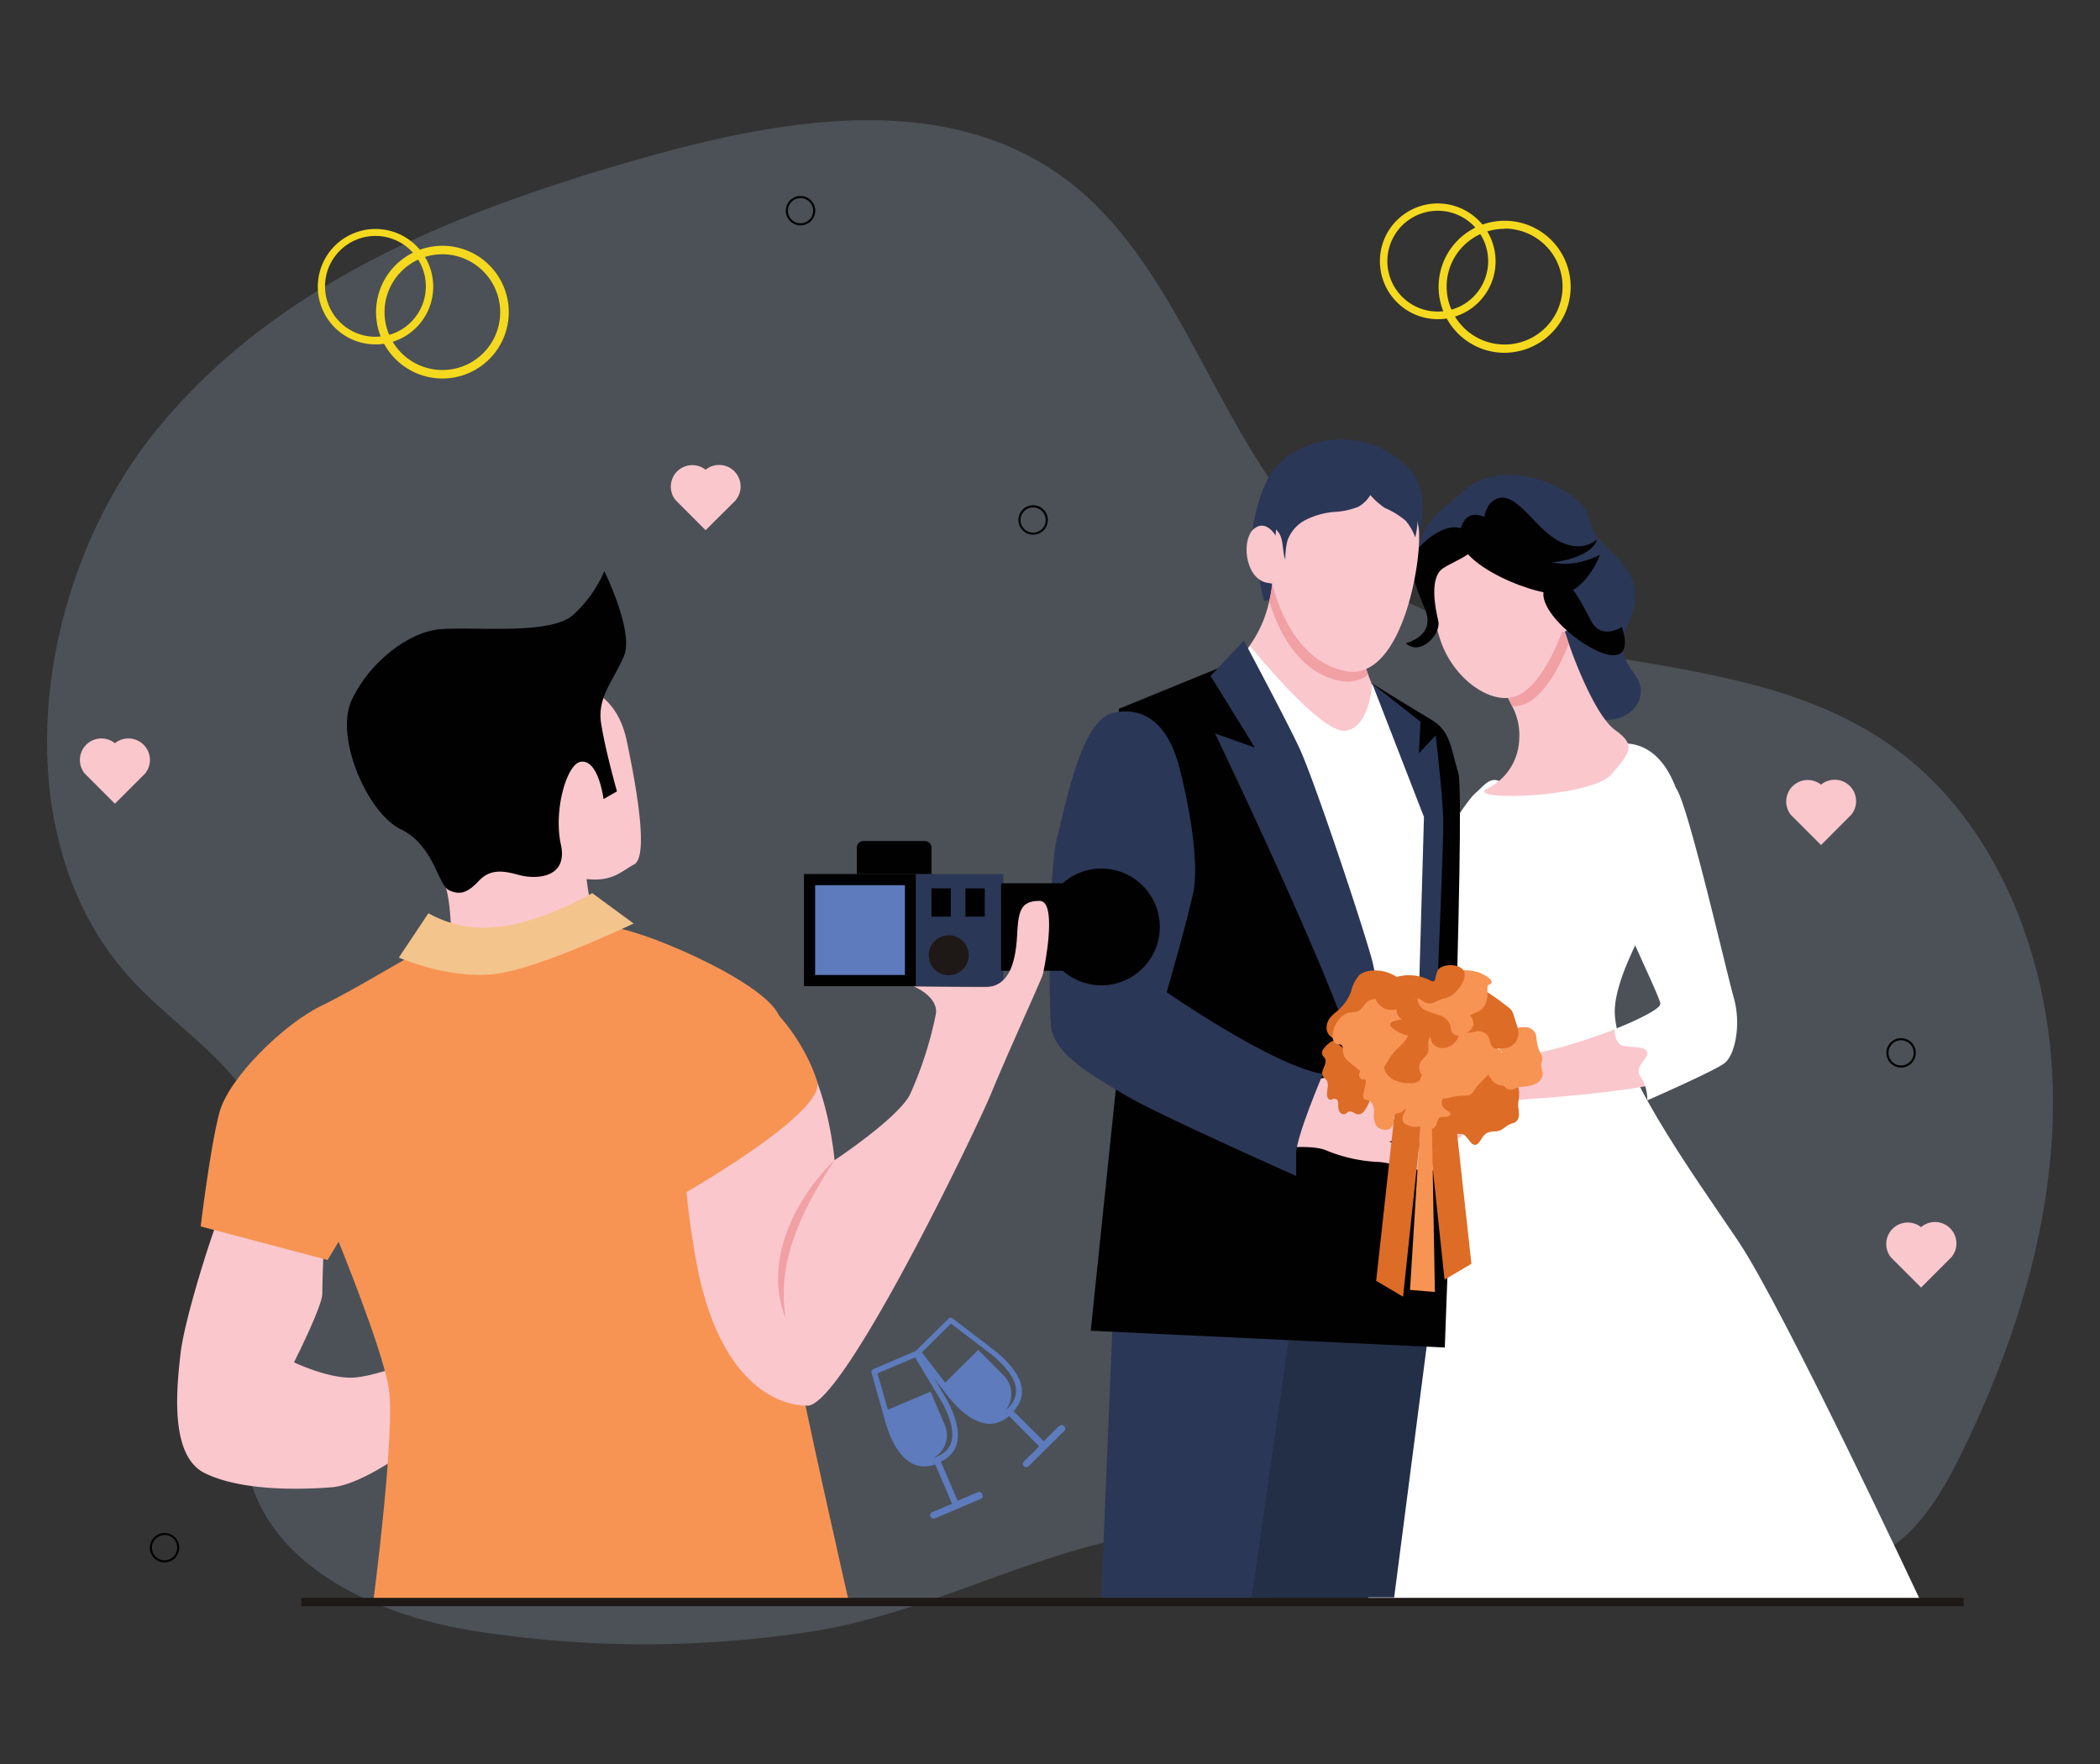 <?xml version="1.0" encoding="utf-8"?>
<svg xmlns="http://www.w3.org/2000/svg" data-name="Layer 1" id="Layer_1" viewBox="0 0 250 210">
  <rect x="0" y="0" width="250" height="210" fill="#333333" stroke="none"/>
  <defs>
    <style>.cls-2{fill:#2b3757}.cls-3{fill:#fff}.cls-4{fill:#fac7cd}.cls-5{fill:#f1a0a4}.cls-6{fill:#010101}.cls-8{fill:#dd6c27}.cls-9{fill:#f79454}.cls-11{fill:#5d7bbd}.cls-12{fill:#1e1917}.cls-13{fill:#f5d91e}</style>
  </defs>
  <path d="M214.33 187.39c3.36-.37 6.8-.84 9.79-2.55 4.48-2.56 7.31-7.51 9.66-12.37 6.51-13.44 11.08-28.38 10.58-43.56s-6.66-30.61-18.12-39.32c-19.66-15-49.16-7.32-67.7-23.89-13.17-11.78-17.15-32.91-30.95-43.81C113.3 10.6 93.55 14 76.46 18.83c-21.31 6.08-43.29 14.46-57.87 32.41S0 99.31 15.45 116.39c4.44 4.91 10.14 8.46 14 14a27.11 27.11 0 0 1 4.51 18.38c-1 8.31-5.73 16.11-4.76 24.42 1.52 13 15.51 19.15 27.44 21a131.16 131.16 0 0 0 39.46.12c12.91-1.91 24.31-8.24 36.76-11 11.63-2.56 24.49 2.79 36.21 4.06a210.44 210.44 0 0 0 45.26.02Z" style="fill:#abc8e9;opacity:.2"/>
  <path class="cls-2" d="M173.85 58.82c-1.45 1.44-7 4.24-4.24 10.26s18.25 16.49 21.48 16.62 5.33-2.8 3.65-5.21-2.05-3.35-1.16-5.55 2.15-4.9-.52-7.94-3.09-2.37-3.93-5.51-10.13-7.79-15.28-2.67Z"/>
  <path class="cls-3" d="M179.09 93.38c-1.57-1.32-2.35.14-3.46 1.05s-6.42 8.93-5.93 12 1.85 6.67 2.37 10.43-2.35 29.1-3 32.4-6.26 41.46-6.26 41.46h65.89s-16.35-34.92-21.79-43-15.18-21.45-14.66-27.84 8.48-17.06 8.43-20-1.34-10.84-6.82-11.36-14.77 4.86-14.77 4.86Z"/>
  <path class="cls-4" d="M193.28 122.12s-7.57 3.19-13.25 3.68-11.55 1-10.82 3.42 2.41 5.13 5.2 4.18 4.4-2.37 7.33-2.54 13.12-1.05 15.66-1.92.95-4.64.95-4.64Z"/>
  <path class="cls-3" d="M189.92 98.7c-.29 4.34 7.85 19.94 7.74 20.83s-5.44 3-5.44 3-.09 1.8 1.17 2 2.72.07 2.72.84-1.64 1.71-.8 2.79a5.14 5.14 0 0 1 .8 2.83s8-3.49 9.21-4.44 2-4.53 1.08-7.78-5.49-23.18-6.85-24.89-9.23-1.26-9.63 4.82Z"/>
  <path class="cls-4" d="M191.8 92.21c-2.46 2.78-17.48 3.2-14.76 1.68a6.77 6.77 0 0 0 3.82-5.89 7.31 7.31 0 0 0-.85-3.94c-.45-.94-1-2-1.71-3.23 0 0 6.7-10.26 7.69-6.65.19.69.45 1.51.76 2.41 1.32 3.81 3.57 8.91 5.52 10.31 2.41 1.76 1.99 2.54-.47 5.31Z"/>
  <path class="cls-5" d="M186.75 76.62c-.48 1.28-2.26 5.56-4.81 7a3.58 3.58 0 0 1-1.93.45c-.45-.94-1-2-1.71-3.23 0 0 6.7-10.26 7.69-6.65.19.71.45 1.53.76 2.43Z"/>
  <path class="cls-4" d="M173.9 63.43c3.63-1.62 9.95 3.51 11 6s3.25 1 3.2 3.3a2.46 2.46 0 0 1-2.15 2.51s-1.95 5.67-4.95 7.4-8-1.63-9.56-6.55-2.82-10.31 2.46-12.66Z"/>
  <path class="cls-6" d="M173.78 63.32c-.9 3.86 9.68 8 12.46 7.33s4.24-4.6 4.24-4.6-3.9 2.1-6.86.42-8.62-8.54-9.84-3.15Z"/>
  <path class="cls-6" d="M177.57 59.76c-.86.71-2.25 4.34 2 6.38s10.31.06 10.52-1.93c0 0-1.76 1.83-4.78.05s-5.23-6.6-7.74-4.5ZM184 69.82c-1.6 2.38 4.41 7.54 7.5 8.12s1.57-3.3 1.57-3.3-2.41 1.63-3.66-.73-3.41-7.02-5.41-4.09ZM175.42 64.11c1 1.61-1.91 2.44-3.61 3.53s-.94 4.79-.58 6.31-2.14 4.24-3.87 2.62c0 0 3.61-.84 2.3-4s-2.14-5.34-1.09-6.91 4.91-4.66 6.85-1.55Z"/>
  <path class="cls-2" d="m132.58 154.58-1.49 35.59h20.31l6.72-33.29-25.54-2.3z"/>
  <path d="M149.01 190.17h16.96l4.43-34.19-16.4-.63-4.99 34.82z" style="fill:#232e47"/>
  <path class="cls-6" d="m133.27 125.48-3.42 32.94 42.15 2s2.51-65.38 1.61-68.38-.91-5-3.21-6.36-7.4-4.53-7.4-4.53l-16.26-2.3-13.54 5.53Z"/>
  <path class="cls-2" d="M167.46 55.51a11 11 0 0 0-10.67-2.8 9.45 9.45 0 0 0-5 3c-1.94 2.38-3.13 7.78-2.64 9.93s1.31 5.9 1.31 5.9 17.15-2.7 18.12-6.29 1.44-7.19-1-9.63ZM163.35 81.39s3.45 14.29 4 17 .35 35 .35 35l2.74.22s1.41-32.48 1.38-35.61-.91-10.46-.91-10.46l-2 2.14.2-3.76Z"/>
  <path class="cls-4" d="M165 87.33c0 6.19-19.32-7.3-19.32-7.3a14.3 14.3 0 0 0 5.41-8.44 16.39 16.39 0 0 0 .36-2.1s12 6.22 11.18 8.23a3.83 3.83 0 0 0 .25 2.6c.73 2.05 2.12 4.62 2.12 7.01Z"/>
  <path class="cls-5" d="M162.91 80.32a4.16 4.16 0 0 1-3.28.75c-5.55-1-7.83-7.12-8.51-9.48a16.39 16.39 0 0 0 .36-2.1s12 6.22 11.18 8.23a3.83 3.83 0 0 0 .25 2.6Z"/>
  <path class="cls-4" d="M162.6 55.88c-3.13-.69-10.42-.76-10.74 7.88 0 0-1.13-2-2.59-.8s-1.13 5.62 1.35 6.37l.86.16s1.84 9.12 8.75 10.41 9.26-14.25 8.62-17.27-1.85-5.78-6.25-6.75Z"/>
  <path class="cls-2" d="M161.69 60.34a9.12 9.12 0 0 1-2.94.61 9.29 9.29 0 0 0-3.27.92 4.44 4.44 0 0 0-2.21 2.48 9.12 9.12 0 0 0-.26 2.28c-.4-1.08-.15-2.4-.85-3.31-.41-.54-1.11-.86-1.36-1.48a2.54 2.54 0 0 1 .56-2.22l1.28-2a7 7 0 0 1 .75-1 5.4 5.4 0 0 1 1.26-.91 11 11 0 0 1 7.74-1.27 8.39 8.39 0 0 1 3.1 1.45 14.85 14.85 0 0 1 2.06 2.06 5.62 5.62 0 0 1 .84 1.16 5.55 5.55 0 0 1 .34 2.43 8.3 8.3 0 0 1-.25 2.44 6.45 6.45 0 0 0-1.13-1.98 10 10 0 0 0-2.5-1.54 8.58 8.58 0 0 1-1.71-1.52 4.08 4.08 0 0 1-1.45 1.4Z"/>
  <path class="cls-3" d="M148.83 76.91s8.41 10.47 11.34 10.09 3.18-5.64 3.18-5.64l6.17 15.9-1 35-5.41.82-3.7-26-11-29.61Z"/>
  <path class="cls-2" d="m148.07 76.25-3.95 4.22 5.27 8.53-4.74-1.68s16.57 34.52 17.06 40.55a44.94 44.94 0 0 0 1 7.85l2.57 1.24s-.52-17.64-2-22.88-6.94-21.49-8.58-25-6.63-12.83-6.63-12.83Z"/>
  <path class="cls-4" d="M155.64 128.45c3.21.24 5.48-1.78 7.19-2.3s5.58-1.68 6.17-.28-4.26 4-2.93 4.36 9.8-.07 9.67 1.32-.45 1.69-3.53 1.83-5.44-.47-6-.19l-.53.28s5.69.35 6.7.35 2.06-.28 2 .7-1.71 1.64-3.55 1.53-4.82-.45-5.41-.13a11.58 11.58 0 0 0 2.44.69c1 .11 4.68-.24 4.68.84s-.21 1.92-2.66 1.88-4-.9-5.75-1A18.31 18.31 0 0 1 158 137c-1.67-.81-6-.28-6-.28Z"/>
  <path class="cls-2" d="M157.49 127.86s-3.18 7.43-3.18 9.45V140s-16.81-7.47-20.31-9.6-8.65-4.81-8.9-8.37-.28-18.49.74-22.3 2.82-14 6.66-14.86 6.6 1.5 7.89 6.45 2.37 11.52 1.67 14.9-3.17 11.9-3.17 11.9 12.56 8.73 18.6 9.74Z"/>
  <path class="cls-8" d="m166.62 127.13-2.79 25.35 3.2 1.89 2.98-28.04-3.39.8z"/>
  <path class="cls-8" d="m172.38 125.09 2.79 25.36-3.2 1.89-2.98-28.04 3.39.79z"/>
  <path class="cls-9" d="m169.34 129.72-1.48 23.84 2.96.25-.43-24.05-1.05-.04z"/>
  <path class="cls-9" d="M166.52 130a1.33 1.33 0 0 0 1.29 1.13c-.22.48-.45 1-.68 1.44a1.15 1.15 0 0 0-.16.8.82.82 0 0 0 .36.44 2 2 0 0 0 1.86.21c.2-.08.42-.2.62-.11s.27.39.48.49.63-.22.72-.56.18-.76.51-.87a2.34 2.34 0 0 1 .53 0 .93.93 0 0 0 .9-.83 2.37 2.37 0 0 0-.32-1.08 1.07 1.07 0 0 1 0-1.08c.09-.11.22-.2.23-.33a.46.46 0 0 0-.11-.32 3.34 3.34 0 0 0-.67-.78 1.45 1.45 0 0 0-.9-.23c-.47-.06-.35.06-.76-.24s-.63-.52-1.26-.38c-1.09.23-2.87.83-2.64 2.3Z"/>
  <path class="cls-8" d="M161.7 126.29a3.68 3.68 0 0 1 .71 1 4.73 4.73 0 0 1 .3 1c.11.54.23 1.07.35 1.61a2.83 2.83 0 0 1 .09.65 2.77 2.77 0 0 1-.44 1.23 2.51 2.51 0 0 1-.43.63.84.84 0 0 1-.7.24c-.34-.07-.63-.42-1-.31-.16 0-.26.2-.41.27a.57.57 0 0 1-.69-.26 1.37 1.37 0 0 1-.17-.77c0-.3 0-.68-.31-.76s-.45.14-.68.09-.3-.27-.33-.48c-.08-.62.29-1.34-.08-1.85-.13-.17-.32-.28-.42-.47-.36-.64.59-1.46.24-2.11a3.91 3.91 0 0 1-.3-.41.68.68 0 0 1 .06-.62 3.23 3.23 0 0 1 1.06-1c.38-.18.57.08.81.35.74.68 1.64 1.24 2.34 1.97ZM176.68 126.39c-.63.24-.76 1.09-1.25 1.55s-1.33.49-1.87.94a1.39 1.39 0 0 0-.5 1.16 2 2 0 0 0-1.14.55 1 1 0 0 0-.15 1.19c.22.32.66.43.89.75a1.85 1.85 0 0 1 .16 1.24 1.14 1.14 0 0 0 .42 1.14c.31.16.7 0 1 .16s.6.64.91 1a.65.65 0 0 0 .5.22.71.71 0 0 0 .44-.3c.31-.4.51-.92 1-1.14s.94-.1 1.39-.24.93-.68 1.47-.85a2.65 2.65 0 0 0 .37-.12 1 1 0 0 0 .5-.8 4.72 4.72 0 0 0-.07-1c-.08-.76.26-1.64 0-2.34a3.85 3.85 0 0 0-.76-1.18 15 15 0 0 0-1.37-1.13c-.54-.41-1.27-1.07-1.94-.8Z"/>
  <path class="cls-9" d="M166.83 127.87c-.21 0-.41.08-.62.09a1 1 0 0 1-.81-.38c-.25-.32-.31-.82-.68-1s-.74 0-1.12 0a4 4 0 0 0-.69 0 1.4 1.4 0 0 0-.83.69 1.36 1.36 0 0 0-.27.67.5.5 0 0 0 .36.55 1.25 1.25 0 0 1 .29 0c.17.09.15.33.12.51-.09.41-.17.81-.26 1.21a.68.68 0 0 0 .05.56c.13.16.36.16.55.23.53.19.67.87.66 1.43a2.43 2.43 0 0 0 .29 1.61 1.33 1.33 0 0 0 .92.45 1.06 1.06 0 0 0 .66-.11 1.32 1.32 0 0 0 .49-1.16.73.73 0 0 1 .18-.59c.14-.11.34-.1.51-.16.32-.1.54-.43.87-.49h.37a.75.75 0 0 0 .44-.58 2 2 0 0 0-.51-1.85 1.11 1.11 0 0 1-.31-.38c-.11-.31.19-.54.1-.83a.86.86 0 0 0-.76-.47ZM178.82 123.67a1.61 1.61 0 0 0-.37.82.76.76 0 0 0 .4.76 3.42 3.42 0 0 0-1.41.47 1.33 1.33 0 0 0-.69.9 1.7 1.7 0 0 0 .23.9 5.19 5.19 0 0 0 .63 1.07 1.71 1.71 0 0 0 1 .62 1.16 1.16 0 0 1 .41.09 1.18 1.18 0 0 1 .21.18.94.94 0 0 0 .91.2 3.12 3.12 0 0 0 .42-.18 2.82 2.82 0 0 1 .77-.13 3.87 3.87 0 0 0 1.54-.37 1.42 1.42 0 0 0 .79-1.28 6 6 0 0 1-.19-1c0-.23.14-.44.14-.67a1.51 1.51 0 0 0-.2-.61 5.09 5.09 0 0 1-.48-1.67 2.86 2.86 0 0 0-.13-.72 1.35 1.35 0 0 0-.87-.73 3.12 3.12 0 0 0-3.11 1.35Z"/>
  <path class="cls-8" d="M170.27 123.16a1 1 0 0 0-.78-.54 3 3 0 0 1-.42 0 1.66 1.66 0 0 1-.57-.34 2.25 2.25 0 0 0-1.54-.14 3.14 3.14 0 0 0-1.28.43 2.56 2.56 0 0 0-.63.72 5.29 5.29 0 0 0-.67 1.63 1.58 1.58 0 0 0 0 .94c.07.16.19.3.25.46a3.88 3.88 0 0 1 .14.77 2.17 2.17 0 0 0 1.26 1.51 4.48 4.48 0 0 0 2 .35 1.2 1.2 0 0 0 .91-.28c.2-.21.23-.54.39-.79s.57-.45.83-.7a2.48 2.48 0 0 0 .57-1.13c.22-.7 0-1-.17-1.66a5.4 5.4 0 0 0-.29-1.23ZM157.93 122.45a1.94 1.94 0 0 1 .5-1.39 7.58 7.58 0 0 1 .84-.76 5.7 5.7 0 0 0 1.57-2.24 4.51 4.51 0 0 1 1-2 2.38 2.38 0 0 1 1.16-.47 4.56 4.56 0 0 1 3.25.7c.36.23.72.61.64 1s-.67.69-1.14.84a9.53 9.53 0 0 0-2.43 1.16 1.19 1.19 0 0 0-.38.36 1.26 1.26 0 0 0 0 .77 3.92 3.92 0 0 1-.22 2.56 2.25 2.25 0 0 1-1.56 1.1c-.77.14-1.3-.28-2-.39a1.32 1.32 0 0 1-1.23-1.24ZM173.55 119.89a.37.37 0 0 0 0 .29c.06.12.23.15.28.28a.41.41 0 0 1 0 .19 8.37 8.37 0 0 1-.48 1 1.26 1.26 0 0 0-.06 1.07 2.57 2.57 0 0 0 .47.52 11 11 0 0 0 .87.93 3 3 0 0 0 .81.39l1.2.44a1.71 1.71 0 0 0 .62.15 4.81 4.81 0 0 0 1.09-.31c.31-.07.64 0 1-.09a1.79 1.79 0 0 0 1.42-1.61 3.61 3.61 0 0 0-.23-1.21l-.33-1.05a2.56 2.56 0 0 0-.24-.57 2.39 2.39 0 0 0-.49-.46c-.57-.45-1.15-.9-1.76-1.3-.46-.3-1.12-.82-1.71-.73a4.19 4.19 0 0 0-1.37.72 2.67 2.67 0 0 0-1.09 1.35Z"/>
  <path class="cls-9" d="M164.05 127.43c-.29.07-.6 0-.89.07a5.89 5.89 0 0 1-.71.13 1.73 1.73 0 0 1-1-.52l-.76-.62a3 3 0 0 1-.56-.56 1.67 1.67 0 0 1-.26-.87c0-.25 0-.57-.24-.69a1.68 1.68 0 0 0-.39-.07c-.45-.09-.62-.61-.61-1a3.31 3.31 0 0 1 .72-1.86 2.21 2.21 0 0 1 1.32-.91 5.39 5.39 0 0 0 .91-.11c.6-.22.8-.94 1.34-1.27a2.32 2.32 0 0 1 1.26-.24 3.28 3.28 0 0 1 1.4.18 2.57 2.57 0 0 1 1 .88 10 10 0 0 1 1 1.56 2.14 2.14 0 0 1 .29.87 1.75 1.75 0 0 1-.22.89c-.45.94-1.31 1.45-1.94 2.26-.51.59-.71 1.67-1.66 1.88ZM170.5 123.23c.44-.25 1 0 1.48-.27.16-.09.29-.25.46-.34a1 1 0 0 1 .78 0 7 7 0 0 0 .75.32 4.87 4.87 0 0 0 1.69-.15 1.49 1.49 0 0 1 1.49.55c.28.46.21 1.16.69 1.42.23.12.54.09.75.26s.18.69 0 1c-.72 1.49-2.18 2.48-3.14 3.83a1.36 1.36 0 0 1-.46.49 1.6 1.6 0 0 1-.58.09 8.15 8.15 0 0 0-1.77.21 2.37 2.37 0 0 1-1.44.06 1.78 1.78 0 0 1-.84-1 4.75 4.75 0 0 0-.58-1.2c-.17-.2-.38-.36-.54-.57a1.45 1.45 0 0 1-.18-1.38c.18-.42.57-.67.8-1 .48-.69-.22-1.83.64-2.32Z"/>
  <path class="cls-8" d="M168.91 118.55a.78.78 0 0 1-.73.27 1.83 1.83 0 0 0-1.68.65 1.36 1.36 0 0 0 .36 1.89 5.08 5.08 0 0 0-.86.19c-.22.06-.46.18-.5.38s.13.36.28.48a5.17 5.17 0 0 0 4.47.87c.1.57.23 1.19 1 1.41a1.74 1.74 0 0 0 1 0 2.16 2.16 0 0 0 1.51-1.87 2 2 0 0 0-.76-1.65 1 1 0 0 0 .66-1 1.49 1.49 0 0 0-.48-.79 5.08 5.08 0 0 0-3.65-1.07.78.78 0 0 0-.58.29Z"/>
  <path class="cls-9" d="M176 115.75a5.81 5.81 0 0 0-1.95-.24c-.49 0-1.09.12-1.26.59-.07.19-.06.43-.21.57a.51.51 0 0 1-.27.12c-.48.11-1 .06-1.47.14a2.71 2.71 0 0 0-1.87 1.3 1.52 1.52 0 0 0-.22.67 1.57 1.57 0 0 0 .93 1.36 13.14 13.14 0 0 0 1.63.58 2.08 2.08 0 0 1 1.29 1.08c.13.35.11.77.34 1.07a1 1 0 0 0 .91.3 2.28 2.28 0 0 0 .89-.42 1.44 1.44 0 0 0 .68-.9 1.62 1.62 0 0 0-.42-1.08 7.64 7.64 0 0 1 1-.46 2.06 2.06 0 0 0 1-1.39 3.57 3.57 0 0 0 .09-.8 4.43 4.43 0 0 1 0-.81c.09-.29.32-.18.45-.37.31-.48-1.16-1.2-1.54-1.31Z"/>
  <path class="cls-8" d="M171.15 115.52a5.56 5.56 0 0 0-.3 1.08.4.4 0 0 1-.1.18c-.15.11-.36 0-.52-.07a5.38 5.38 0 0 0-5.83.55 1.7 1.7 0 0 0-.73 1.13 1.25 1.25 0 0 0 .18.75 2.07 2.07 0 0 0 2.89.8c.36-.22.65-.54 1-.79a1.32 1.32 0 0 1 1.18-.26c.28.1.49.35.76.47a1.41 1.41 0 0 0 1 0c.3-.12.59-.29.9-.4s.6-.15.89-.27c.9-.38 2.19-2 1.84-3s-2.6-1.04-3.16-.17Z"/>
  <path class="cls-4" d="M26.36 144.15c-.94 2-4.4 12.82-4.87 17s-1.31 12.17 2.9 14.23 10.86 2 15.07 1.68 11.23-6 11.23-6v-9.64s-6 2.59-8.95 2.59-6.74-1.83-6.74-1.83 3.37-6.67 3.37-8.17.25-8.17.25-8.17ZM74.61 88.19c-1.18-5.62-5.07-6.87-8.67-7.3-8.86-1.06-14.22 11.67-14.22 16.83a3.19 3.19 0 0 0 .73 2.08c-1.47.06-2.42.12-2.42.12 3 4 3.37 6.11 3.62 9.73s-6.24 12.79-2.31 13.79 25.58-.25 23.15-3.68c-2.08-2.94-4.12-10.5-4.66-15.11 3.16.35 4.22-1 5.66-1.74 1.74-.91.31-9.11-.88-14.72Z"/>
  <path class="cls-6" d="M69.12 90.69c-1.66.27-3.24 5.8-2.35 9.84s-3 4.19-5 3.63-3.46-.67-4.74.68-2.16 1.79-3.55 1.15-1.78-5.33-5.77-7.27-7.91-11-5.83-15.4 6.38-7.68 9.78-8.31 13.87.85 16.66-1.89A14.92 14.92 0 0 0 71.94 68s3.56 7.17 2.34 10.1-3.2 4.85-2.72 8 1.89 8.11 1.89 8.11l-1.6.92s-.59-4.79-2.73-4.44Z"/>
  <path class="cls-9" d="M101.07 190.74s-5.56-24.38-6.49-30.06-.61-37-1.87-39.83c-1.85-4.18-17.53-10.76-20.34-10.45L51 112.71c-3.49 1.74-8.42 4.93-12.79 7.05s-11 8.54-12.1 12.72S23.89 146 23.89 146L39 150l1.31-2.18s5 12.23 5.93 17.16-1.81 25.75-1.81 25.75Z"/>
  <path d="M51 108.72 47.48 114s6.73 2.93 12.41 1.8 15.54-5.86 15.54-5.86l-4.93-3.62s-5.93 3.5-11.17 4a13.46 13.46 0 0 1-8.33-1.6Z" style="fill:#f4c48d"/>
  <path class="cls-6" d="M95.71 104.05h13.35v13.35H95.71z"/>
  <path class="cls-11" d="M97.04 105.38h10.69v10.69H97.04z"/>
  <path class="cls-2" d="M109.06 104.05h10.38v13.35h-10.38z"/>
  <path class="cls-6" d="M110.89 104.05H102v-3.14a.79.79 0 0 1 .8-.79h7.3a.79.79 0 0 1 .79.79Z"/>
  <circle class="cls-12" cx="112.94" cy="113.72" r="2.38"/>
  <path class="cls-6" d="M110.89 105.76h2.3v3.36h-2.3zM114.93 105.76h2.3v3.36h-2.3zM119.18 105.15h12.4v10.42h-12.4z"/>
  <path class="cls-12" d="M124.94 110.36a5.22 5.22 0 1 1 5.21 5.21 5.22 5.22 0 0 1-5.21-5.21Z"/>
  <path class="cls-6" d="M124.17 110.36a6.95 6.95 0 1 1 7 6.94 6.95 6.95 0 0 1-7-6.94Z"/>
  <path class="cls-4" d="M86.93 121.06c-6.37 1.49-6.57 14.6-4.13 28.64s9.07 17.64 13.34 17.64 20.09-32.85 21.92-37.32 5.93-13.43 6.08-14 1.83-8.77-.38-8.77-2.52 1.14-2.67 4-.76 6.26-3.82 6.26-8.47-.07-8.47-.07 3 1.22 2.6 3.35a45.05 45.05 0 0 1-3.05 9.47c-1.38 2.82-9 7.86-9 7.86s-1.56-19.6-12.42-17.06Z"/>
  <path class="cls-5" d="M99.34 138.11c-3.65 5.56-7 12-5.79 18.87-2.73-6.63 1-14.2 5.79-18.87Z"/>
  <path class="cls-9" d="M80.5 142.63s17.76-10 16.78-13.8-6.21-12.53-12.87-12.24-12.64 19.9-3.91 26.04Z"/>
  <path class="cls-11" d="m116.36 177.66-2.35 1L112 174c2.11-1 2.58-3 1.4-5.95a12.75 12.75 0 0 0-.89-1.77l-3.12-5.28a.35.35 0 0 0-.44-.14l-5 2.14a.34.34 0 0 0-.2.41l1.69 6a13.54 13.54 0 0 0 .75 2c1.29 2.67 3 3.66 5.15 2.93l2 4.68-2.35 1a.4.4 0 0 0-.22.52.41.41 0 0 0 .53.22l5.44-2.31a.4.4 0 0 0 .21-.52.4.4 0 0 0-.59-.27Zm-11.9-14.16 4.48-1.9 3 5a11.35 11.35 0 0 1 .84 1.67c1.09 2.69.68 4.33-1.29 5.16l-.39.15a3.07 3.07 0 0 0 1.38-3.91l-1.69-4-5.09 2.15Z"/>
  <path class="cls-11" d="m126.06 169.78-1.81 1.79-3.58-3.57c1.57-1.73 1.27-3.76-.9-6a13.43 13.43 0 0 0-1.48-1.31l-4.89-3.74a.36.36 0 0 0-.46 0l-3.9 3.86a.36.36 0 0 0 0 .47l3.78 4.89a11.72 11.72 0 0 0 1.44 1.59c2.19 2 4.16 2.28 5.87.81l3.58 3.62-1.82 1.79a.42.42 0 0 0 0 .57.41.41 0 0 0 .57 0l4.19-4.16a.4.4 0 1 0-.56-.56ZM109.75 161l3.46-3.43 4.65 3.55a12.09 12.09 0 0 1 1.4 1.25c2 2.09 2.23 3.77.72 5.27l-.31.29a3.08 3.08 0 0 0-.16-4.15l-3.05-3.08-3.94 3.9Z"/>
  <path class="cls-13" d="M179.11 42a7.94 7.94 0 0 0 7.37-5.09 7.86 7.86 0 1 0-7.37 5.09Zm0-14.79a7 7 0 0 1 2.45.45 6.9 6.9 0 1 1-8.89 4 6.9 6.9 0 0 1 6.44-4.42Z"/>
  <path class="cls-13" d="M171.15 38a6.89 6.89 0 1 0-6.43-9.35 6.91 6.91 0 0 0 6.43 9.35Zm0-12.91a6 6 0 0 1 5.61 8.16 6 6 0 1 1-5.61-8.16ZM52.67 45.06a7.9 7.9 0 1 0-2.82-.52 7.87 7.87 0 0 0 2.82.52Zm0-14.79a6.77 6.77 0 0 1 2.45.46 6.89 6.89 0 0 1 .36 12.72 6.89 6.89 0 0 1-9.25-8.74 6.9 6.9 0 0 1 6.44-4.44Z"/>
  <path class="cls-13" d="M44.71 41a6.87 6.87 0 1 0-2.45-.45 6.76 6.76 0 0 0 2.45.45Zm0-12.91a5.92 5.92 0 0 1 2.14.4 6 6 0 1 1-2.14-.4Z"/>
  <path class="cls-4" d="M87.62 59.52 84 63.12l-3.59-3.6a2.56 2.56 0 0 1 3.59-3.6 2.56 2.56 0 0 1 3.6 3.6ZM232.3 149.68l-3.6 3.6-3.6-3.6a2.56 2.56 0 0 1 3.6-3.59 2.55 2.55 0 0 1 3.6 3.59ZM17.28 92.08l-3.6 3.6-3.6-3.6a2.56 2.56 0 0 1 3.6-3.6 2.56 2.56 0 0 1 3.6 3.6ZM220.38 97l-3.59 3.6-3.6-3.6a2.56 2.56 0 0 1 3.6-3.59 2.55 2.55 0 0 1 3.59 3.59Z"/>
  <path class="cls-6" d="M95.3 26.83a1.75 1.75 0 1 1 1.75-1.75 1.75 1.75 0 0 1-1.75 1.75Zm0-3.25a1.5 1.5 0 1 0 1.5 1.5 1.5 1.5 0 0 0-1.5-1.5ZM123 63.65a1.75 1.75 0 1 1 1.74-1.74 1.74 1.74 0 0 1-1.74 1.74Zm0-3.24a1.5 1.5 0 1 0 1.49 1.5 1.5 1.5 0 0 0-1.49-1.5ZM19.6 186a1.75 1.75 0 1 1 1.74-1.75A1.75 1.75 0 0 1 19.6 186Zm0-3.25a1.5 1.5 0 1 0 1.49 1.5 1.5 1.5 0 0 0-1.49-1.52ZM226.32 127.09a1.75 1.75 0 1 1 1.75-1.75 1.75 1.75 0 0 1-1.75 1.75Zm0-3.25a1.5 1.5 0 1 0 1.5 1.5 1.5 1.5 0 0 0-1.5-1.5Z"/>
  <path class="cls-12" d="M35.86 190.22h197.9v1H35.86z"/>
</svg>
